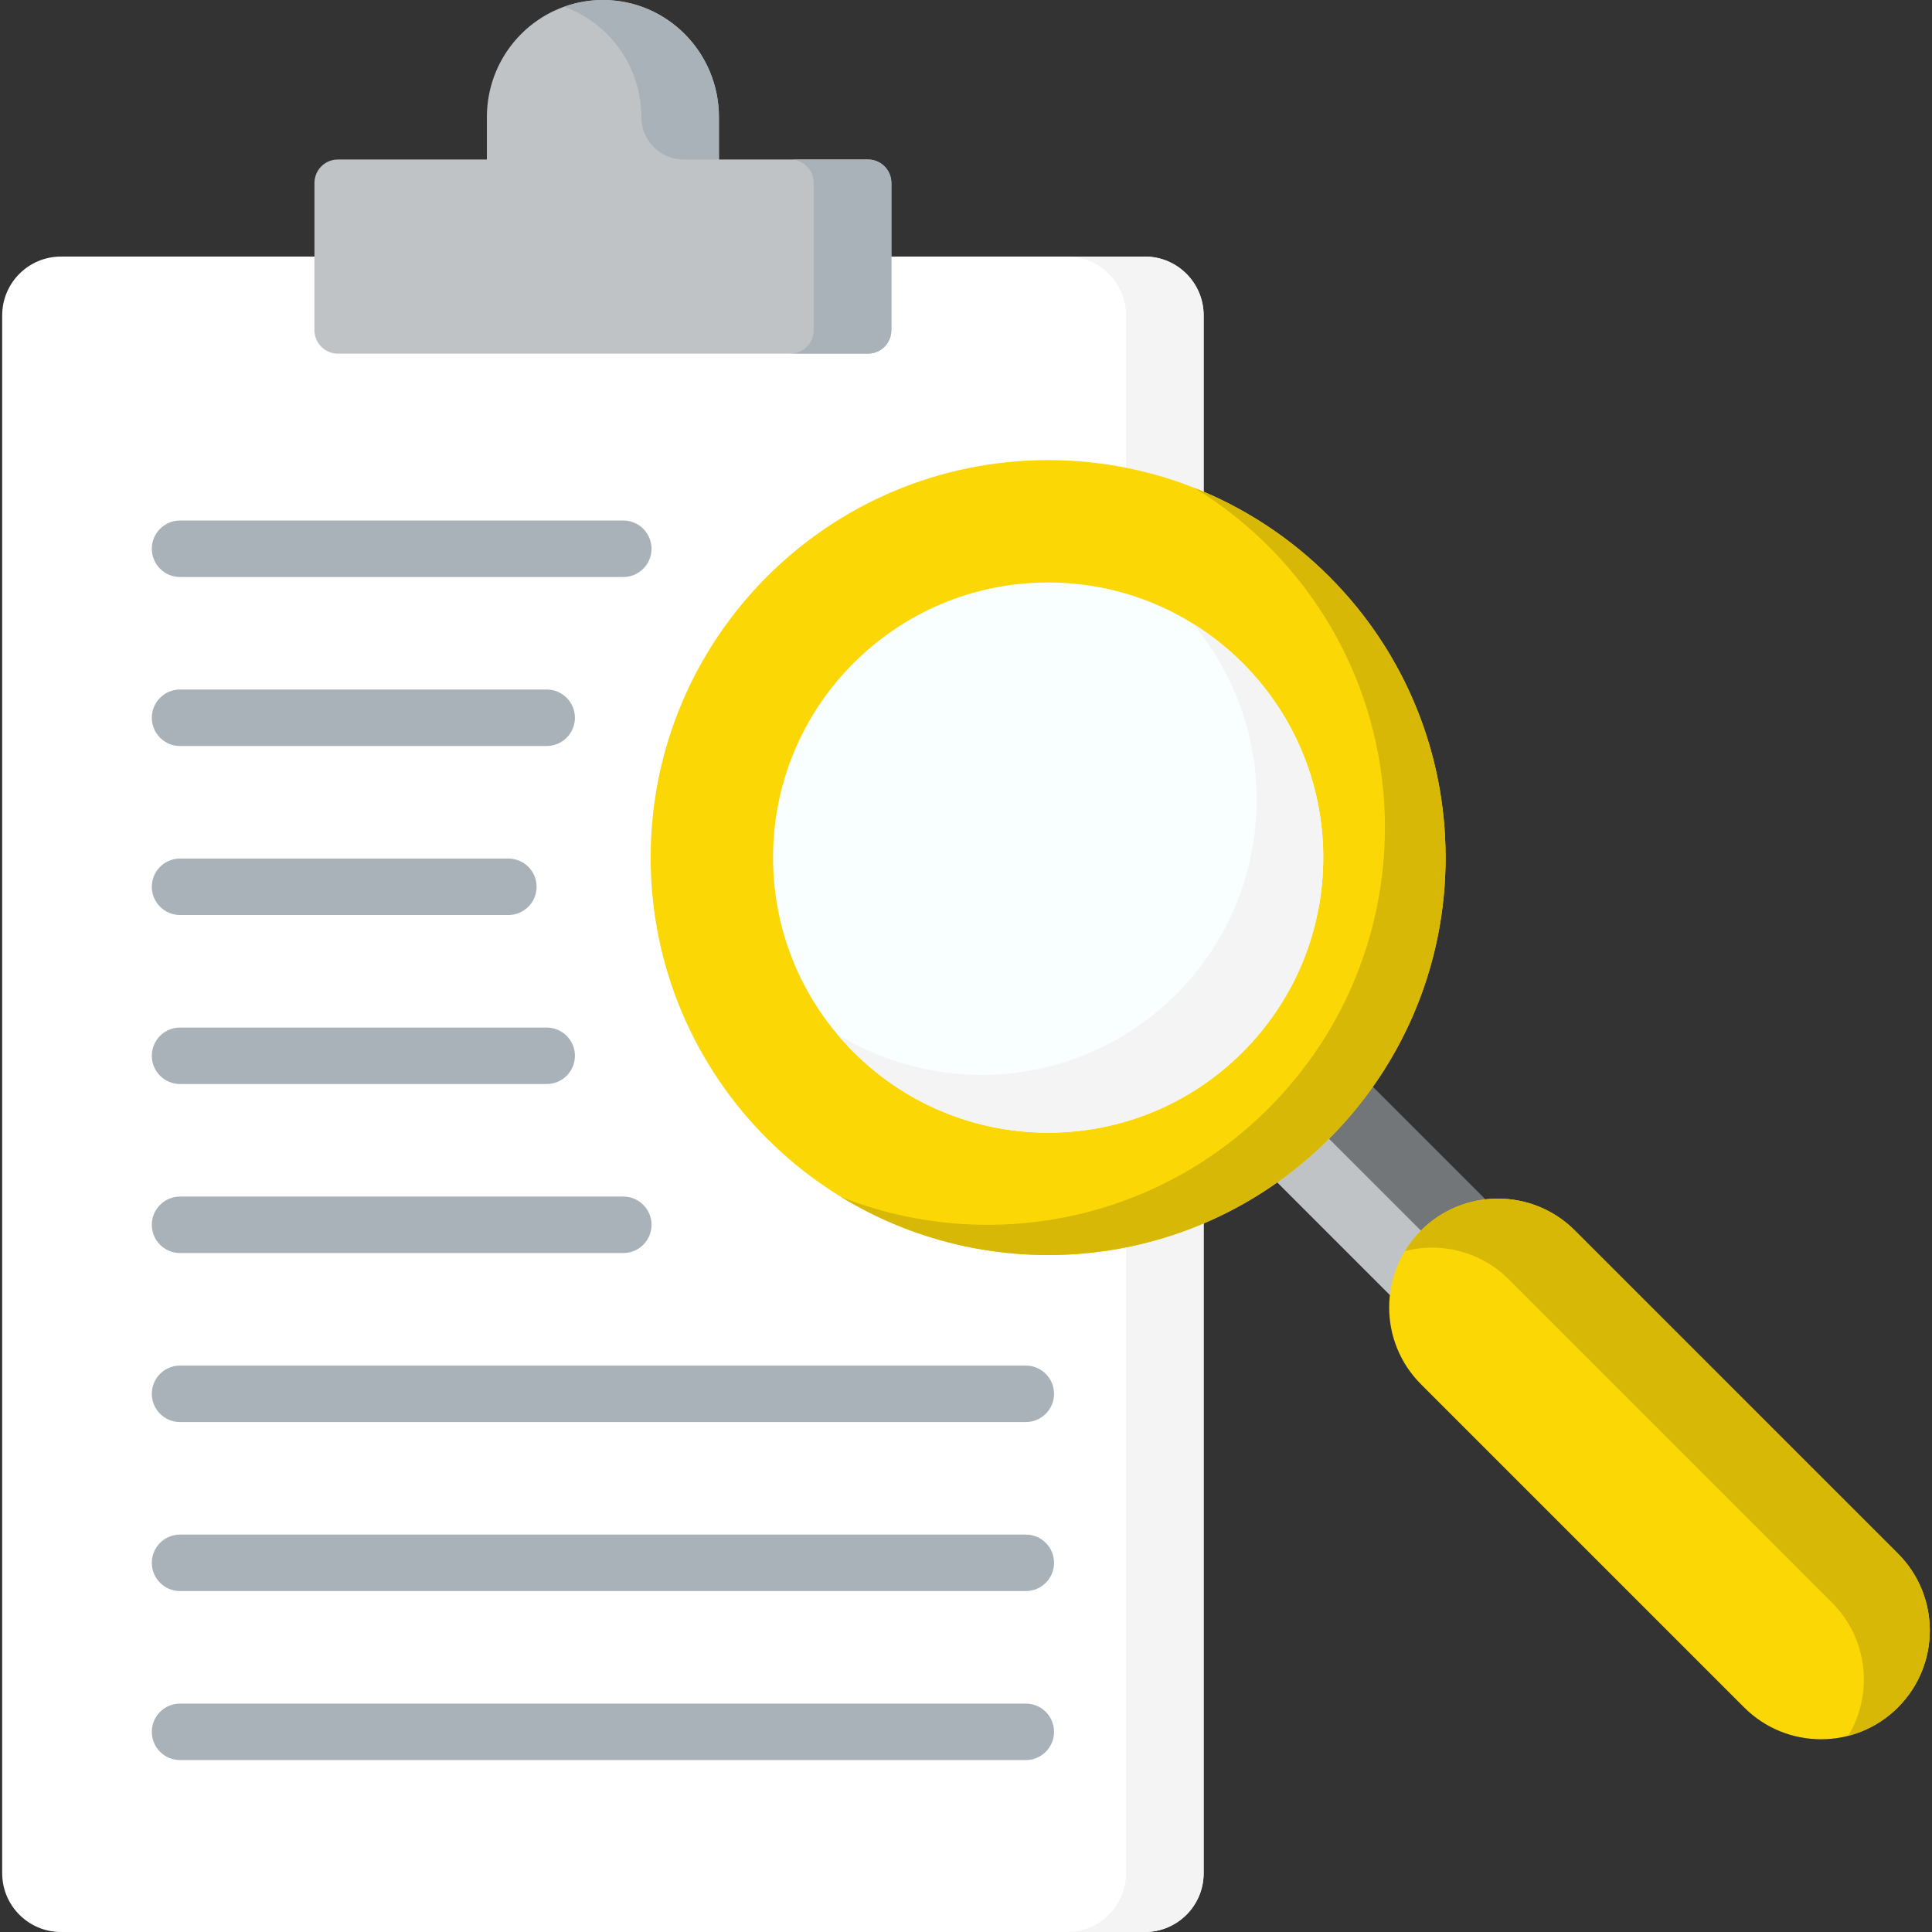 <svg width="90" height="90" viewBox="0 0 90 90" fill="none" xmlns="http://www.w3.org/2000/svg">
<rect x="0" y="0" width="90" height="90" fill="#333333" stroke="none"/>
<g clip-path="url(#clip0)">
<path d="M57.941 53.525L62.388 49.078L71.063 57.754L66.616 62.2L57.941 53.525Z" fill="#C0C3C5"/>
<path d="M60.165 51.302L62.388 49.078L71.064 57.754L68.84 59.977L60.165 51.302Z" fill="#737679"/>
<path d="M88.413 79.537C86.434 81.516 83.226 81.516 81.248 79.537L66.197 64.486C64.218 62.508 64.218 59.299 66.197 57.321C68.176 55.342 71.384 55.342 73.362 57.321L88.413 72.371C90.392 74.35 90.392 77.558 88.413 79.537Z" fill="#FBD705"/>
<path d="M88.413 79.536C87.748 80.204 86.944 80.645 86.094 80.862C87.276 78.911 87.025 76.338 85.341 74.655L70.291 59.604C69.302 58.613 68.006 58.12 66.707 58.12C66.282 58.12 65.859 58.172 65.445 58.279C65.651 57.937 65.903 57.615 66.198 57.32C67.186 56.331 68.483 55.836 69.781 55.836C71.078 55.836 72.374 56.331 73.363 57.32L88.413 72.371C90.392 74.351 90.392 77.558 88.413 79.536Z" fill="#D7B807"/>
<path d="M53.331 90H2.841C1.328 90 0.102 88.773 0.102 87.26V14.692C0.102 13.178 1.328 11.952 2.841 11.952H53.331C54.844 11.952 56.07 13.178 56.07 14.692V87.261C56.07 88.774 54.844 90 53.331 90Z" fill="white"/>
<path d="M56.07 14.691V87.26C56.07 88.774 54.844 90 53.331 90H49.714C51.228 90 52.454 88.774 52.454 87.26V14.691C52.454 13.179 51.228 11.952 49.714 11.952H53.331C54.844 11.952 56.07 13.179 56.07 14.691Z" fill="#F4F4F4"/>
<path d="M33.491 7.431V5.455C33.491 2.442 31.071 0 28.086 0C25.101 0 22.681 2.442 22.681 5.455V7.431H15.734C15.134 7.431 14.648 7.922 14.648 8.527V15.377C14.648 15.982 15.134 16.473 15.734 16.473H40.438C41.038 16.473 41.524 15.982 41.524 15.377V8.527C41.524 7.922 41.038 7.431 40.438 7.431H33.491Z" fill="#C0C3C5"/>
<path d="M33.49 5.455V7.431H31.85C30.759 7.431 29.874 6.547 29.874 5.455C29.874 3.083 28.373 1.063 26.278 0.315C26.842 0.111 27.451 0 28.086 0C31.071 0 33.49 2.443 33.49 5.455Z" fill="#A9B2B8"/>
<path d="M41.524 8.527V15.376C41.524 15.982 41.038 16.472 40.439 16.472H36.823C37.421 16.472 37.908 15.982 37.908 15.376V8.527C37.908 7.921 37.421 7.431 36.823 7.431H40.439C41.038 7.432 41.524 7.921 41.524 8.527Z" fill="#A9B2B8"/>
<path d="M29.036 26.879H8.387C7.661 26.879 7.072 26.29 7.072 25.564C7.072 24.837 7.661 24.248 8.387 24.248H29.036C29.762 24.248 30.351 24.837 30.351 25.564C30.351 26.29 29.762 26.879 29.036 26.879Z" fill="#A9B2B8"/>
<path d="M25.466 34.752H8.387C7.661 34.752 7.072 34.163 7.072 33.437C7.072 32.71 7.661 32.121 8.387 32.121H25.466C26.193 32.121 26.782 32.71 26.782 33.437C26.782 34.163 26.193 34.752 25.466 34.752Z" fill="#A9B2B8"/>
<path d="M23.681 42.625H8.387C7.661 42.625 7.072 42.036 7.072 41.31C7.072 40.584 7.661 39.995 8.387 39.995H23.682C24.408 39.995 24.997 40.584 24.997 41.31C24.997 42.036 24.408 42.625 23.681 42.625Z" fill="#A9B2B8"/>
<path d="M25.466 50.498H8.387C7.661 50.498 7.072 49.91 7.072 49.183C7.072 48.457 7.661 47.868 8.387 47.868H25.466C26.193 47.868 26.782 48.457 26.782 49.183C26.782 49.91 26.193 50.498 25.466 50.498Z" fill="#A9B2B8"/>
<path d="M29.036 58.371H8.387C7.661 58.371 7.072 57.782 7.072 57.056C7.072 56.33 7.661 55.741 8.387 55.741H29.036C29.762 55.741 30.351 56.33 30.351 57.056C30.351 57.782 29.762 58.371 29.036 58.371Z" fill="#A9B2B8"/>
<path d="M47.785 66.245H8.387C7.661 66.245 7.072 65.656 7.072 64.929C7.072 64.203 7.661 63.614 8.387 63.614H47.785C48.512 63.614 49.101 64.203 49.101 64.929C49.101 65.656 48.512 66.245 47.785 66.245Z" fill="#A9B2B8"/>
<path d="M47.785 74.118H8.387C7.661 74.118 7.072 73.529 7.072 72.802C7.072 72.076 7.661 71.487 8.387 71.487H47.785C48.512 71.487 49.101 72.076 49.101 72.802C49.101 73.529 48.512 74.118 47.785 74.118Z" fill="#A9B2B8"/>
<path d="M47.785 81.991H8.387C7.661 81.991 7.072 81.402 7.072 80.675C7.072 79.949 7.661 79.36 8.387 79.36H47.785C48.512 79.36 49.101 79.949 49.101 80.675C49.101 81.402 48.512 81.991 47.785 81.991Z" fill="#A9B2B8"/>
<path d="M48.825 58.464C59.051 58.464 67.341 50.175 67.341 39.949C67.341 29.723 59.051 21.434 48.825 21.434C38.6 21.434 30.31 29.723 30.31 39.949C30.31 50.175 38.6 58.464 48.825 58.464Z" fill="#FBD705"/>
<path d="M61.918 53.042C55.751 59.21 46.313 60.118 39.183 55.76C45.839 58.392 53.71 57.017 59.092 51.634C66.323 44.403 66.323 32.68 59.092 25.449C58.029 24.386 56.87 23.48 55.642 22.732C57.928 23.634 60.07 25.01 61.918 26.858C69.149 34.088 69.149 45.81 61.918 53.042Z" fill="#D7B807"/>
<path d="M48.826 52.765C55.904 52.765 61.642 47.027 61.642 39.949C61.642 32.871 55.904 27.134 48.826 27.134C41.748 27.134 36.011 32.871 36.011 39.949C36.011 47.027 41.748 52.765 48.826 52.765Z" fill="#F9FEFF"/>
<path d="M57.888 49.012C52.883 54.017 44.768 54.017 39.764 49.012C39.49 48.739 39.232 48.455 38.988 48.164C43.929 51.222 50.5 50.607 54.787 46.32C59.519 41.588 59.777 34.079 55.563 29.044C56.389 29.555 57.17 30.17 57.888 30.888C62.893 35.892 62.893 44.006 57.888 49.012Z" fill="#F4F4F4"/>
</g>
<defs>
<clipPath id="clip0">
<rect width="90" height="90" fill="white"/>
</clipPath>
</defs>
</svg>
